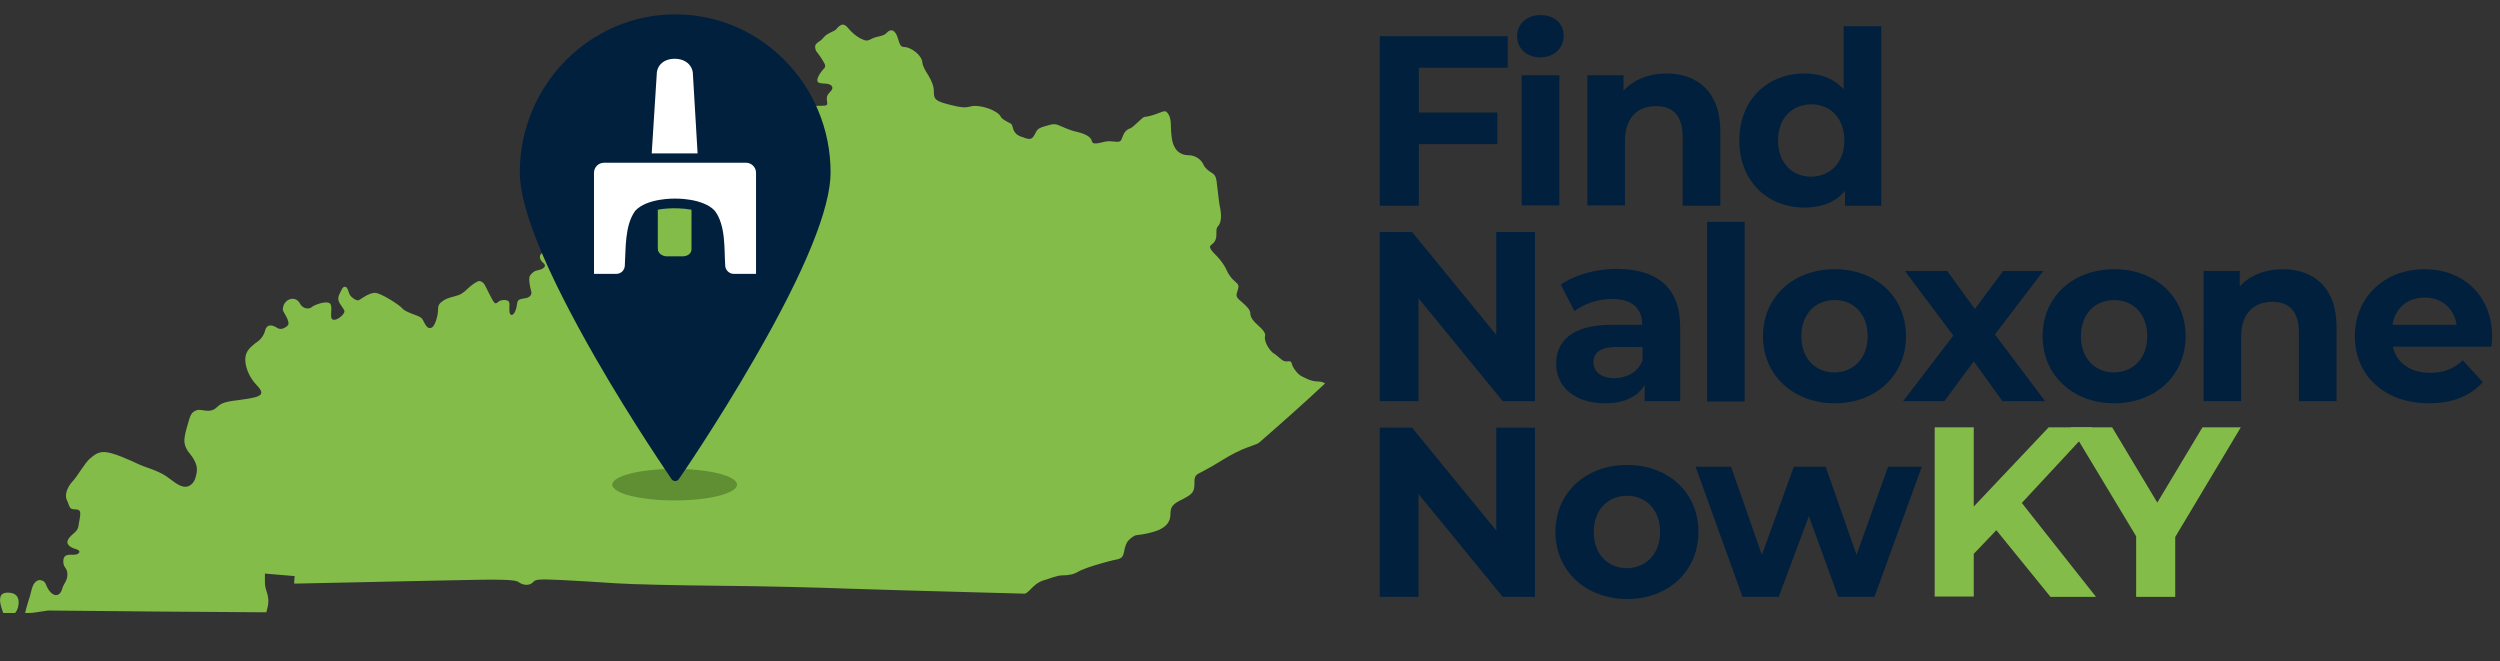 <svg xmlns="http://www.w3.org/2000/svg" xml:space="preserve" width="697.4" height="184.4"><rect width="100%" height="100%" fill="#333333" stroke="none"/><path fill="#84BC49" d="M.9 171s-.6-1.6-.8-2.7c-.4-2.3.5-3.3 3-2.9 1.8.3 2.5 1.8 1.9 4.1-.3 1-.8 1.5-.8 1.5H.9zm6.1 0s.4-1.7.9-3.3c.6-1.6.9-3.4 1.1-3.8.4-1.4 1.5-2.4 2.6-2 1.1.4 1 .8 1.5 1.8 1.4 2.9 3.6 3.1 4.3.4.2-.8.9-1.7 1.1-2.3.5-1.3.4-2.6-.4-3.6-.5-.6-.7-2.5.1-3.1 1.1-.8 3.2.2 3.9-1 .4-.7-1.5-1.1-1.5-1.1-2.2-.9-2.4-2.1-.5-3.8 1.2-1.1 1.7-1.3 1.9-3.2.1-.7.6-2.6.3-3.3-.3-.8-1.4-.5-2.2-.7-.8-.2-1-1.7-1.4-2.4-.7-1.2-.2-3.5 1.7-5.5 1-1 3.4-5.1 4.6-6.1 1.6-1.4 2.6-1.9 4-1.9 2.4 0 7.1 2.2 9.9 3.5 1.7.8 3.5 1.1 6.4 2.6 2.2 1.2 3.9 3.1 5.7 3.5 2 .5 3.1-1.3 3.3-1.8.3-.7.9-2.6.5-4-.5-2-2.1-3.6-2.5-4.2-1.2-2.1-1.2-3.1.3-8.1.6-2.2 1.1-2.8 2.4-3.2 1.2-.4 3.6 1.1 5.5-.8 1.4-1.4 2.9-1.6 6.8-2.1 6.1-.8 6.8-1.5 4.1-4.3-2.1-2.2-3.3-5.6-2.9-7.8.3-1.5 1.1-2.5 3.6-4.3.8-.6 1.6-1.8 1.8-2.7.4-1.8 1.6-2.1 3.5-.9 1.2.8 2.8-.5 3-.9.5-1.2-1.5-3.6-1.5-4.2 0-3 3.5-4.2 4.8-1.7.7 1.4 2.5 1.8 3.5.8.3-.3 3.8-1.8 4.9-.8.5.5.3 2.2.3 2.2-.1 1.9 0 2.3.9 2.3 1 0 2.8-1.5 2.8-2.4 0-.2-.5-1-1-1.7-1-1.3-.8-2.2-.4-3.1.6-1 .8-2.1 1.6-2 .8.1.8 1.5 1.4 2.4.7.9 1.7 1.4 2.2 1.4.4 0 2.9-2.2 4.8-2.1 1.7.1 6.6 3.3 7.4 4.2.8 1 3.1 1.7 4.1 2.1.9.4 1.4.5 1.9 1.5.8 1.7 1.4 2.3 2.3 1.9.8-.3 1.8-3 1.8-5.1 0-1.2.4-1.8 1.7-2.6 1-.6 2.4-.9 3.1-1.1 1.3-.3 2.2-.8 3.6-2.2 1.3-1.2 2.7-2.1 3.2-2 1.3.2 1.6 1.5 2.4 3 1.8 3.5 1.8 3.6 2.8 2.8.4-.4 1.3-.6 2-.5 1.1.2 1.2.5 1.1 2.2-.2 3.1 1.7 2.3 2.1-.9.2-1.4.4-1.5 2.2-1.8 1.1-.1 2.1-.8 1.8-1.9-.5-1.7-.8-3.9-.3-4.5.8-1 1.4-1.3 2.1-1.4 1.9-.4 2.6-1.3 1.5-2.1-.5-.4-.9-1.1-.9-1.6 0-1.2 1.4-1.7 2.4-.9.6.5 2.4.2 3.2.1 1.3-.2 1.6-.9-.1-1.9-1.1-.6-1.7-1.3-1.6-1.9.3-1.5 2.2-1.3 4.3.6 1.8 1.6 2 2 2 4.4 0 2.6.1 2.8 2.2 4.1 1.7 1.1 2.6 1.3 4 1.1 1.4-.2 2.1 0 3.1 1.1 1.1 1.1 2 .5 2.8.2.9-.4 3-.5 3.4-.8.9-.6 1.6-4.1 1.7-7.9 0-2.3.3-3 1.6-4.4.9-.9 1.3-2.2 1.6-2.7.4-.7.6-1.5 1.3-1.9 1.3-.8 1.4-.8 2.4 0 1.9 1.7 5-1.2 6.2-5.9.9-3.5 2.3-5 4.5-5 1.5 0 2.5-1.7 3.2-2.6.9-1 2.9-1.6 3.2-2.5.2-.8-.4-1.2-.8-2.5s-.6-4.3-.9-5.2c-.4-1.2-.4-1.9 0-2.9.5-1.2.9-1.3 4.9-1.6 0 0 3.3-.9 4.6-.5.6.2 1.5 1.6 1.5 1.6 1.8 1.9 3 2.1 4.6.6 1.7-1.6 3.6-2.8 5.7-3.6 2.2-.8 4.6-1.3 7.4-1.3 1.8 0 1.9-.1 1.7-1.4-.2-1 .1-1.7.8-2.4 1.4-1.3.6-2.4-1.6-2.4-.8 0-1.7-.2-1.8-.5-.4-.6.4-2.2 1.6-3.5.8-.8.7-1.1-.8-3.4-.9-1.4-1.4-1.5-1.5-2.7-.1-.9.6-1.3 1.5-1.9.4-.2 1-1.2 1.8-1.7 1.1-.7 2.3-1 2.6-1.5 1.5-1.7 2.2-1.7 3.7.2.7.8 2 1.9 3 2.4 1.6.8 1.9.8 3.4 0 .9-.5 3.1-.6 3.8-1.4 1.4-1.6 2.7-.9 3.4 1.8.4 1.4.8 2 1.5 2 2.2 0 5.2 2.5 5.2 4.4 0 .5.7 2.1 1.6 3.4 1 1.6 1.6 3.2 1.6 4.5 0 2.4.4 2.8 4.8 3.9 2.7.7 4 .8 5.4.4 2.6-.7 7.7 1.1 8.5 2.9.3.7 2.1 1.5 2.8 1.9.8.5.1 2.6 2.8 3.6 2 .7 2.9 1.2 3.8-.5.7-1.2.5-1.7 2.9-2.4 2.6-.8 2.9-.7 4.7.1 1.1.5 2.6 1.1 3.5 1.3 3.1.7 4.6 1.5 4.9 2.8.4 1.5 3.2-.2 5.2 0 2.8.3 2.8.3 3.4-1.4.4-1.1 1.1-1.9 2.1-2.2.9-.3 3.4-3.2 4-3.2.6 0 2.2-.4 3.5-.9 2.3-.9 2.4-.9 3.1.1.4.5.7 1.7.7 2.6 0 .9.1 2.8.3 4.2.4 3 2.1 4.7 4.7 4.7 1.8 0 3.6 1.2 4.2 2.8.2.5 1.1 1.4 1.9 1.9 1.4.8 1.6 1.2 1.9 4.4.2 1.9.5 4.1.6 4.8.7 2.9.5 5-.5 6-.8.8.1 2.9-.9 4.2-.6.9-1.5 1-1.2 1.8.5 1 .9 1.2 1.9 2.3 1.1 1.1 2.3 2.9 2.7 3.9.4 1 1.4 2.4 2.2 3 1.2 1 1.3 1.3.8 2.8-.5 1.5-.4 1.7 1.5 3.3 1.4 1.2 2.1 2.1 2.1 3 0 .9.7 2 2.2 3.3 1.5 1.3 2.1 2.3 1.9 2.9-.4 1.6 1.3 4.1 2.3 4.8 1.1.6 2.1 1.9 3 2.2.9.4 2-.5 2.2.9.1.6 1 2 1.9 2.8.4.4 1.6 1 2.8 1.5.3.1 1.3.5 2.4.5 1.2 0 2.1.4 2.1.6-6.2 5.8-12.2 11.1-18.4 16.5-.2.2-.9.5-3.2 1.3-1.8.6-4.9 2.2-6.8 3.4s-4.5 2.7-5.7 3.3c-2.1 1-2.3 1.2-2.3 3.3 0 2.4-.5 3-3.2 4.4-2.9 1.4-3.5 2.1-3.5 4.3 0 2-1.1 3.4-3.4 4.4-1.5.6-3.5 1.1-6.2 1.4-.3 0-1.5.7-2.3 1.7-.7 1-.9 2.2-1 2.8-.3 1.5-.7 1.9-1.8 2.2-4 .8-9.6 2.6-11.1 3.5-1.1.7-2.6 1-4.4 1-1.5 0-4 1.1-4.9 1.3-.9.2-2.2.9-3 1.7-.8.7-1.9 2.1-2.6 2.1-2-.1-28.2-.7-49.2-1.4-7.6-.3-23.6-.7-35.5-.8-11.9-.1-25.1-.4-29.4-.7-4.3-.3-11-.7-15-.9-6.3-.3-7.3-.2-7.9.5-.9 1.1-2.7 1.1-4.1.1-.9-.7-3.7-.9-20.3-.5l-42.3.9c-.1-.6.1-1.5.1-2.1l-8.3-.7v2.4c0 1.3.4 2.4.5 2.7.4 1.1.7 2.6.2 4.5l-.3 1.2c-21.4-.1-39.7-.3-60.9-.5-.1 0-3.2.5-3.3.5-1.3.2-1.9.2-3.1.2z"></path><ellipse cx="188.2" cy="135.2" fill="#608E33" rx="17.4" ry="4.4"></ellipse><path fill="#01203D" d="M187.3 133.6c-.1-.2-10.7-15.5-21.1-33.6-14-24.4-21.2-41.9-21.2-51.9C145 23.8 164.5 4 188.4 4s43.3 19.8 43.3 44.1c0 10-7.1 27.5-21.2 51.9-10.4 18.1-21 33.5-21.1 33.6-.5.8-1.6.8-2.1 0z"></path><path fill="#FFF" d="M194.6 42.8h-12.8l1.4-22c0-2.5 1.9-4.4 5-4.4 3.2 0 5.1 2 5.1 4.4l1.3 22z"></path><path fill="#84BC49" d="M192.9 58.5v10.9c.1 1.2-1 2.1-2.4 2.1H186c-1.3 0-2.5-.9-2.5-2.1V58.5s4.2-.9 9.4 0z"></path><path fill="#FFF" d="M188.4 45.4h19.7c1.5 0 2.8 1.2 2.8 2.8v28.2h-6.2c-1.3 0-2.4-1.1-2.4-2.4-.3-4.5.2-11.1-2.9-15.2-3.3-3.6-11.1-3.4-11.1-3.4s-7.8-.2-11.1 3.4c-3 4.1-2.6 10.8-2.9 15.2 0 1.3-1 2.4-2.4 2.4h-6.2V48.2c0-1.5 1.2-2.8 2.8-2.8h19.9"></path><path fill="#01203D" d="M395.8 18.9v12.5h21.9v8.8h-21.9v17.2h-10.9V10.1h35.7v8.8h-24.8zM423.2 10.1c0-3.3 2.6-5.9 6.5-5.9s6.5 2.4 6.5 5.7c0 3.5-2.6 6.1-6.5 6.1s-6.5-2.6-6.5-5.9zm1.3 10.9H435v36.3h-10.5V21zM479.9 36.6v20.8h-10.5V38.2c0-5.9-2.7-8.6-7.4-8.6-5.1 0-8.7 3.1-8.7 9.8v17.9h-10.5V21h10.1v4.3c2.8-3.1 7.1-4.8 12-4.8 8.5 0 15 5 15 16.1zM524.8 7.3v50.1h-10.1v-4.2c-2.6 3.2-6.5 4.7-11.3 4.7-10.3 0-18.2-7.3-18.2-18.7 0-11.4 7.9-18.7 18.2-18.7 4.5 0 8.2 1.4 10.9 4.4V7.3h10.5zm-10.3 31.9c0-6.3-4-10.1-9.2-10.1-5.3 0-9.3 3.8-9.3 10.1s4 10.1 9.3 10.1c5.1-.1 9.2-3.8 9.2-10.1zM428.2 64.7v47.2h-9l-23.5-28.7v28.7h-10.8V64.7h9l23.5 28.7V64.7h10.8zM468.7 91.2v20.7h-9.9v-4.5c-2 3.3-5.7 5.1-11.1 5.1-8.5 0-13.6-4.7-13.6-11 0-6.4 4.5-10.9 15.6-10.9h8.4c0-4.5-2.7-7.2-8.4-7.2-3.8 0-7.8 1.3-10.5 3.4l-3.8-7.4c4-2.8 9.9-4.4 15.7-4.4 11.2.1 17.6 5.2 17.6 16.2zm-10.5 9.3v-3.7H451c-4.9 0-6.5 1.8-6.5 4.3 0 2.6 2.2 4.4 5.9 4.4 3.5-.1 6.6-1.7 7.8-5zM476.2 61.9h10.5V112h-10.5V61.9zM491.8 93.8c0-10.9 8.4-18.7 20-18.7s19.9 7.8 19.9 18.7c0 10.9-8.4 18.7-19.9 18.7s-20-7.8-20-18.7zm29.2 0c0-6.3-4-10.1-9.2-10.1-5.3 0-9.3 3.8-9.3 10.1s4 10.1 9.3 10.1c5.2-.1 9.2-3.9 9.2-10.1z"></path><path fill="#01203D" d="m558.6 111.9-8-11.1-8.2 11.1h-11.5l14-18.3-13.5-18h11.8l7.7 10.6 7.9-10.6H570l-13.5 17.7 14 18.6h-11.9z"></path><path fill="#01203D" d="M569.8 93.8c0-10.9 8.4-18.7 20-18.7s19.9 7.8 19.9 18.7c0 10.9-8.4 18.7-19.9 18.7s-20-7.8-20-18.7zm29.2 0c0-6.3-4-10.1-9.2-10.1-5.3 0-9.3 3.8-9.3 10.1s4 10.1 9.3 10.1c5.2-.1 9.2-3.9 9.2-10.1zM651.8 91.1v20.8h-10.5V92.8c0-5.9-2.7-8.6-7.4-8.6-5.1 0-8.7 3.1-8.7 9.8v17.9h-10.5V75.6h10.1v4.3c2.8-3.1 7.1-4.8 12-4.8 8.5 0 15 5 15 16zM695 96.7h-27.5c1 4.5 4.9 7.3 10.4 7.3 3.8 0 6.6-1.1 9.1-3.5l5.6 6.1c-3.4 3.8-8.4 5.9-15 5.9-12.6 0-20.7-7.9-20.7-18.7 0-10.9 8.3-18.7 19.4-18.7 10.7 0 18.9 7.2 18.9 18.8 0 .8-.1 2-.2 2.8zm-27.6-6.1h17.9c-.7-4.6-4.2-7.6-8.9-7.6-4.8 0-8.2 2.9-9 7.6zM428.2 119.3v47.2h-9l-23.5-28.7v28.7h-10.8v-47.2h9l23.5 28.7v-28.7h10.8zM433.9 148.4c0-10.9 8.4-18.7 20-18.7s19.9 7.8 19.9 18.7-8.4 18.7-19.9 18.7-20-7.8-20-18.7zm29.2 0c0-6.3-4-10.1-9.2-10.1-5.3 0-9.3 3.8-9.3 10.1s4 10.1 9.3 10.1c5.2-.1 9.2-3.9 9.2-10.1zM536.1 130.2l-13.2 36.3h-10.1l-8.2-22.5-8.4 22.5h-10.1L473 130.2h9.9l8.6 24.6 8.9-24.6h8.9l8.6 24.6 8.8-24.6h9.4z"></path><path fill="#84BC49" d="m556.9 147.9-6.3 6.6v11.9h-10.9v-47.2h10.9v22.1l20.9-22.1h12.1L564 140.3l20.7 26.2H572l-15.1-18.6z"></path><path fill="#84BC49" d="M606.8 149.8v16.7h-10.9v-16.9l-18.3-30.4h11.6l12.6 21 12.6-21h10.7l-18.3 30.6z"></path></svg>